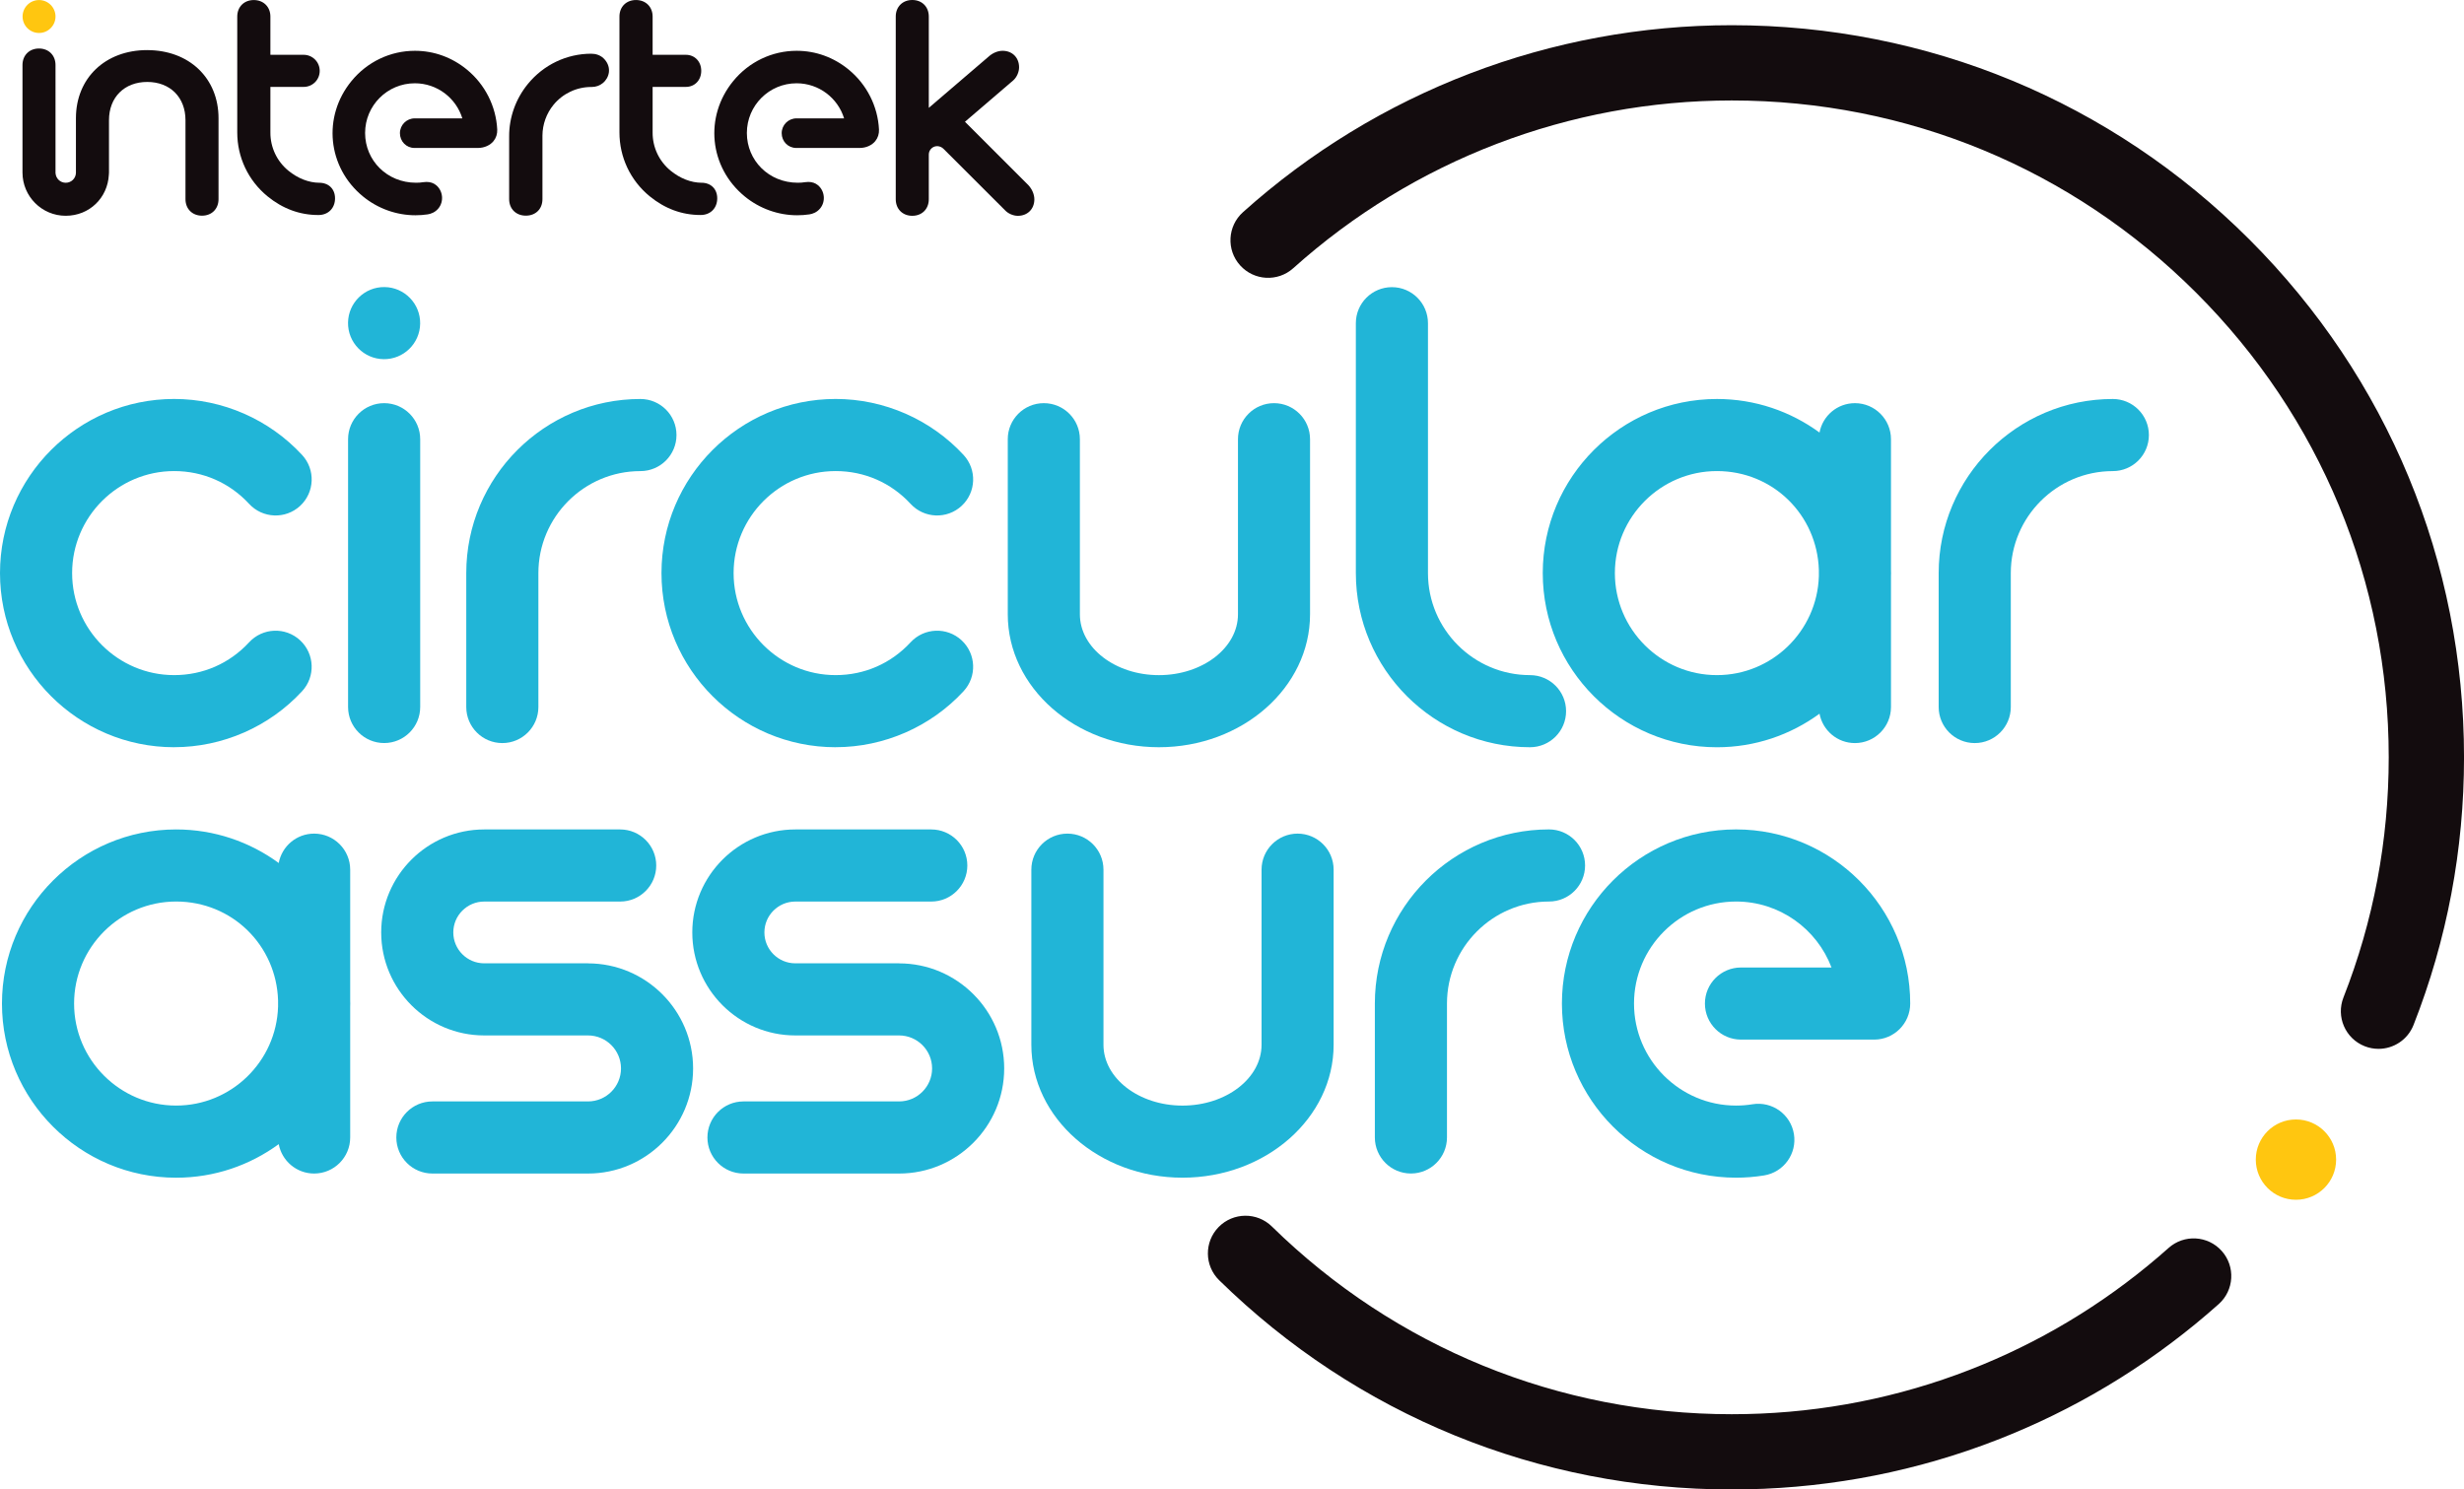 <?xml version="1.0" encoding="UTF-8"?>
<svg xmlns="http://www.w3.org/2000/svg" viewBox="0 0 1014.68 613.47">
  <defs>
    <style>
      .cls-1 {
        fill: #21b5d7;
      }

      .cls-1, .cls-2, .cls-3 {
        stroke-width: 0px;
      }

      .cls-2 {
        fill: #130c0e;
      }

      .cls-3 {
        fill: #ffc610;
      }
    </style>
  </defs>
  <g id="Intertek_logo" data-name="Intertek logo">
    <path class="cls-3" d="m16.08,13.58c3.74,0,6.78-3.04,6.78-6.78S19.82.02,16.08.02s-6.78,3.03-6.78,6.78,3.03,6.78,6.78,6.78"/>
    <path class="cls-2" d="m243.5,22.12h0s0,0,0,0c-10.12,0-19.64,4.54-26.11,12.45-5,6.1-7.74,13.75-7.72,21.54v25.9c0,4.01,2.82,6.81,6.87,6.81s6.84-2.74,6.84-6.81v-26.19c.03-4.61,1.65-9.09,4.54-12.63,3.84-4.68,9.53-7.37,15.62-7.37h0s.2,0,.2,0c1.64,0,3.24-.57,4.49-1.59,1.39-1.14,2.28-2.71,2.51-4.42.23-1.81-.31-3.58-1.56-5.11-1.74-2.13-4.04-2.57-5.66-2.57"/>
    <path class="cls-2" d="m60.63,20.63c-17.29,0-29.36,11.54-29.36,28.07v22.55c-.09,2.26-1.93,4.02-4.19,4.02s-4.03-1.72-4.2-3.88h-.02V26.79c0-4.01-2.8-6.81-6.8-6.81s-6.8,2.8-6.8,6.81v44.27c0,9.82,7.97,17.81,17.78,17.81s17.26-7.38,17.78-16.83c.04-.32.06-.64.06-.97v-21.57c0-9.42,6.33-15.75,15.75-15.75s15.75,6.33,15.75,15.75v32.52c0,4.01,2.8,6.81,6.81,6.81s6.8-2.8,6.8-6.81v-33.31c0-16.52-12.07-28.07-29.36-28.07"/>
    <path class="cls-2" d="m131.46,75.27c-4.31-.03-8.82-1.8-12.7-4.97-4.73-3.87-7.45-9.62-7.41-15.76v-18.75h13.71c3.66,0,6.6-2.94,6.6-6.6s-2.97-6.62-6.62-6.62h-13.69s0-15.75,0-15.75C111.35,2.82,108.51.02,104.51.02s-6.81,2.8-6.81,6.81v47.72c0,10.2,4.48,19.76,12.44,26.29,6.26,5.12,13.3,7.72,20.94,7.72h.08c4.01,0,6.81-2.82,6.81-6.87,0-3.83-2.59-6.41-6.5-6.42"/>
    <path class="cls-2" d="m423.57,76.34l-26.2-26.19,19.93-17.08c1.42-1.29,2.36-3.43,2.36-5.34,0-4.01-2.8-6.81-6.8-6.81-1.95,0-4.1.89-5.73,2.38l-24.65,21.12V6.81c0-4.01-2.8-6.81-6.8-6.81s-6.81,2.8-6.81,6.81v75.26c0,4,2.8,6.81,6.81,6.81s6.8-2.8,6.8-6.81v-18.43c0-.95.4-1.9,1.17-2.58,1.44-1.28,3.59-1.1,4.95.3l25.2,25.17c1.29,1.42,3.43,2.36,5.34,2.36,4.01,0,6.81-2.8,6.81-6.8,0-1.96-.89-4.1-2.38-5.74"/>
    <path class="cls-2" d="m288.86,75.27c-4.31-.03-8.82-1.8-12.7-4.97-4.73-3.87-7.45-9.62-7.41-15.76v-18.75h13.69c3.67,0,6.33-2.78,6.33-6.61s-2.66-6.61-6.33-6.61h-13.69V6.82c0-4.01-2.84-6.81-6.85-6.81s-6.81,2.8-6.81,6.81v47.72c0,10.2,4.48,19.76,12.44,26.29,6.26,5.12,13.3,7.72,20.94,7.72h.08c4.01,0,6.81-2.82,6.81-6.87,0-3.83-2.59-6.41-6.5-6.42"/>
    <path class="cls-2" d="m349.47,28.65c-6.17-5.05-13.58-7.73-21.41-7.73-10.11,0-19.63,4.54-26.11,12.46-12,14.65-9.92,35.52,4.73,47.52,6.11,5.01,13.79,7.76,21.62,7.76,1.68,0,3.37-.12,5.03-.37,1.25-.19,3.04-.78,4.42-2.46,2.34-2.85,1.9-7.24-.95-9.58-1.07-.88-2.4-1.32-3.96-1.32-.42,0-.86.03-1.3.1-.98.17-2,.23-3.02.23-11.93,0-20.96-9.18-20.96-20.49s9.17-20.47,20.47-20.47c9.21,0,17,6.08,19.57,14.45h-19.6c-3.37,0-6.1,2.73-6.1,6.1s2.63,6.09,6,6.09h26.08c2.82,0,5.14-1.2,6.44-2.79,1.1-1.34,1.63-3.01,1.55-4.82-.48-9.56-5.03-18.56-12.49-24.67"/>
    <path class="cls-2" d="m192.26,28.65c-6.17-5.05-13.58-7.73-21.41-7.73-10.11,0-19.63,4.54-26.11,12.46-12,14.65-9.92,35.52,4.73,47.52,6.11,5.01,13.79,7.76,21.62,7.76,1.68,0,3.37-.12,5.03-.37,1.25-.19,3.04-.78,4.42-2.46,2.34-2.85,1.9-7.24-.95-9.58-1.07-.88-2.4-1.32-3.96-1.32-.42,0-.86.03-1.3.1-.98.17-2,.23-3.02.23-11.93,0-20.96-9.18-20.96-20.49s9.17-20.47,20.47-20.47c9.21,0,17,6.08,19.57,14.45h-19.6c-3.37,0-6.1,2.73-6.1,6.1s2.63,6.09,6,6.09h26.08c2.82,0,5.14-1.2,6.44-2.79,1.1-1.34,1.63-3.01,1.55-4.82-.48-9.56-5.03-18.56-12.49-24.67"/>
  </g>
  <g id="circular_assure" data-name="circular assure">
    <path class="cls-1" d="m714.92,485.05c-39.55,0-71.72-32.17-71.72-71.72s32.17-71.72,71.72-71.72,71.71,32.17,71.71,71.72c0,8.2-6.65,14.85-14.85,14.85h-54.84c-8.2,0-14.85-6.65-14.85-14.85s6.65-14.85,14.85-14.85h37.28c-6.01-15.86-21.36-27.17-39.31-27.17-23.17,0-42.02,18.85-42.02,42.02s18.85,42.02,42.02,42.02c2.28,0,4.57-.18,6.79-.55,8.11-1.3,15.72,4.18,17.04,12.28,1.31,8.1-4.18,15.72-12.28,17.04-3.79.62-7.68.93-11.55.93Z"/>
    <path class="cls-1" d="m71.72,307.76C32.17,307.76,0,275.59,0,236.04s32.17-71.72,71.72-71.72c19.95,0,39.15,8.41,52.69,23.07,5.56,6.02,5.19,15.42-.83,20.98-6.02,5.56-15.42,5.19-20.98-.83-8.05-8.72-19.02-13.52-30.88-13.52-23.17,0-42.02,18.85-42.02,42.02s18.85,42.02,42.02,42.02c11.86,0,22.82-4.8,30.87-13.52,5.56-6.02,14.96-6.4,20.98-.83,6.02,5.56,6.4,14.96.83,20.98-13.54,14.66-32.74,23.06-52.69,23.06Z"/>
    <path class="cls-1" d="m778.74,236.04c0-.44-.03-.87-.03-1.31v-53.83c0-8.2-6.65-14.85-14.85-14.85-7.26,0-13.29,5.21-14.58,12.1-11.86-8.68-26.46-13.82-42.25-13.82-39.54,0-71.72,32.17-71.72,71.72s32.17,71.72,71.72,71.72c15.79,0,30.39-5.14,42.25-13.82,1.29,6.88,7.32,12.1,14.58,12.1,8.2,0,14.85-6.65,14.85-14.85v-53.84c0-.44.03-.87.03-1.31Zm-71.71,42.02c-23.17,0-42.02-18.85-42.02-42.02s18.85-42.02,42.02-42.02,41.29,18.14,41.98,40.71v2.62c-.7,22.56-19.26,40.71-41.98,40.71Z"/>
    <path class="cls-1" d="m630.06,278.06c-23.17,0-42.02-18.85-42.02-42.02v-102.92c0-8.2-6.65-14.85-14.85-14.85s-14.85,6.65-14.85,14.85v102.92c0,39.55,32.17,71.72,71.72,71.72,8.2,0,14.85-6.65,14.85-14.85s-6.65-14.85-14.85-14.85Z"/>
    <g>
      <path class="cls-1" d="m158.19,166.05c-8.2,0-14.85,6.65-14.85,14.85v110.29c0,8.2,6.65,14.85,14.85,14.85s14.85-6.65,14.85-14.85v-110.29c0-8.2-6.65-14.85-14.85-14.85Z"/>
      <circle class="cls-1" cx="158.19" cy="133.09" r="14.85" transform="translate(22.97 289.47) rotate(-89.23)"/>
    </g>
    <path class="cls-1" d="m263.73,164.33c-39.55,0-71.72,32.17-71.72,71.72v55.15c0,8.2,6.65,14.85,14.85,14.85s14.85-6.65,14.85-14.85v-55.15c0-23.17,18.85-42.02,42.02-42.02,8.2,0,14.85-6.65,14.85-14.85s-6.65-14.85-14.85-14.85Z"/>
    <path class="cls-1" d="m524.65,166.05c-8.2,0-14.85,6.65-14.85,14.85v72.11c0,13.82-14.6,25.06-32.55,25.06s-32.55-11.24-32.55-25.06v-72.11c0-8.2-6.65-14.85-14.85-14.85s-14.85,6.65-14.85,14.85v72.11c0,30.19,27.92,54.75,62.24,54.75s62.24-24.56,62.24-54.75v-72.11c0-8.2-6.65-14.85-14.85-14.85Z"/>
    <path class="cls-1" d="m242.13,396.76h-42.74s0,0-.01,0c-7.01,0-12.71-5.71-12.71-12.72s5.71-12.72,12.73-12.72h55.99c8.2,0,14.85-6.65,14.85-14.85s-6.65-14.85-14.85-14.85h-55.99c-23.39,0-42.42,19.03-42.42,42.42s19.03,42.42,42.42,42.42c.01,0,.02,0,.03,0h42.71c7.49,0,13.59,6.09,13.59,13.59s-6.1,13.59-13.59,13.59h-64.08c-8.2,0-14.85,6.65-14.85,14.85s6.65,14.85,14.85,14.85h64.08c23.87,0,43.28-19.42,43.28-43.28s-19.42-43.28-43.28-43.28Z"/>
    <path class="cls-1" d="m144.24,413.33c0-.44-.03-.87-.03-1.31v-53.83c0-8.2-6.65-14.85-14.85-14.85-7.26,0-13.29,5.21-14.58,12.1-11.86-8.68-26.46-13.82-42.25-13.82-39.54,0-71.72,32.17-71.72,71.72s32.17,71.72,71.72,71.72c15.79,0,30.39-5.14,42.25-13.82,1.29,6.88,7.32,12.1,14.58,12.1,8.2,0,14.85-6.65,14.85-14.85v-53.84c0-.44.03-.87.03-1.31Zm-71.71,42.02c-23.17,0-42.02-18.85-42.02-42.02s18.85-42.02,42.02-42.02,41.29,18.14,41.98,40.71v2.62c-.7,22.56-19.26,40.71-41.98,40.71Z"/>
    <path class="cls-1" d="m344.12,307.76c-39.55,0-71.72-32.17-71.72-71.72s32.17-71.72,71.72-71.72c19.95,0,39.15,8.41,52.69,23.07,5.56,6.02,5.19,15.42-.83,20.98-6.02,5.56-15.42,5.19-20.98-.83-8.05-8.72-19.02-13.52-30.88-13.52-23.17,0-42.02,18.85-42.02,42.02s18.85,42.02,42.02,42.02c11.86,0,22.82-4.8,30.87-13.52,5.56-6.02,14.96-6.4,20.98-.83,6.02,5.56,6.4,14.96.83,20.98-13.54,14.66-32.74,23.06-52.69,23.06Z"/>
    <path class="cls-1" d="m870.07,164.33c-39.55,0-71.72,32.17-71.72,71.72v55.15c0,8.2,6.65,14.85,14.85,14.85s14.85-6.65,14.85-14.85v-55.15c0-23.17,18.85-42.02,42.02-42.02,8.2,0,14.85-6.65,14.85-14.85s-6.65-14.85-14.85-14.85Z"/>
    <path class="cls-1" d="m370.24,396.76h-42.74s0,0-.01,0c-7.01,0-12.71-5.71-12.71-12.72s5.71-12.72,12.73-12.72h55.99c8.2,0,14.85-6.65,14.85-14.85s-6.65-14.85-14.85-14.85h-55.99c-23.39,0-42.42,19.03-42.42,42.42s19.03,42.42,42.42,42.42c.01,0,.02,0,.03,0h42.71c7.49,0,13.59,6.09,13.59,13.59s-6.1,13.59-13.59,13.59h-64.08c-8.2,0-14.85,6.65-14.85,14.85s6.65,14.85,14.85,14.85h64.08c23.87,0,43.28-19.42,43.28-43.28s-19.42-43.28-43.28-43.28Z"/>
    <path class="cls-1" d="m534.36,343.34c-8.2,0-14.85,6.65-14.85,14.85v72.11c0,13.82-14.6,25.06-32.55,25.06s-32.55-11.24-32.55-25.06v-72.11c0-8.2-6.65-14.85-14.85-14.85s-14.85,6.65-14.85,14.85v72.11c0,30.19,27.92,54.75,62.24,54.75s62.24-24.56,62.24-54.75v-72.11c0-8.2-6.65-14.85-14.85-14.85Z"/>
    <path class="cls-1" d="m637.89,341.61c-39.55,0-71.72,32.17-71.72,71.72v55.15c0,8.2,6.65,14.85,14.85,14.85s14.85-6.65,14.85-14.85v-55.15c0-23.17,18.85-42.02,42.02-42.02,8.2,0,14.85-6.65,14.85-14.85s-6.65-14.85-14.85-14.85Z"/>
    <path class="cls-3" d="m928.94,477.61c0-9.14,7.4-16.54,16.54-16.54s16.54,7.4,16.54,16.54-7.41,16.54-16.54,16.54-16.54-7.41-16.54-16.54"/>
    <path class="cls-2" d="m979.46,431.99c-1.89,0-3.8-.35-5.66-1.08-7.97-3.13-11.89-12.13-8.76-20.09,12.37-31.48,18.64-64.75,18.64-98.9,0-72.27-28.14-140.21-79.24-191.3-51.1-51.1-119.04-79.24-191.3-79.24-66.79,0-130.92,24.54-180.58,69.09-6.37,5.72-16.17,5.18-21.89-1.19-5.72-6.37-5.18-16.17,1.19-21.89,55.36-49.66,126.84-77.01,201.28-77.01,80.55,0,156.27,31.37,213.23,88.32,56.95,56.95,88.32,132.68,88.32,213.22,0,38.04-6.99,75.13-20.79,110.23-2.4,6.11-8.24,9.84-14.43,9.84Z"/>
    <path class="cls-2" d="m713.13,613.47c-79.41,0-154.36-30.61-211.07-86.18-6.11-5.99-6.21-15.81-.22-21.92,5.99-6.11,15.81-6.21,21.92-.22,50.87,49.86,118.12,77.32,189.37,77.32,31.82,0,62.97-5.47,92.58-16.25,28.62-10.42,55.13-25.54,78.79-44.94,2.88-2.36,5.75-4.81,8.54-7.3,6.39-5.69,16.19-5.13,21.88,1.26,5.7,6.39,5.13,16.19-1.26,21.88-3.1,2.77-6.31,5.5-9.51,8.13-26.37,21.62-55.93,38.47-87.83,50.09-33.02,12.03-67.74,18.12-103.19,18.12Z"/>
  </g>
</svg>